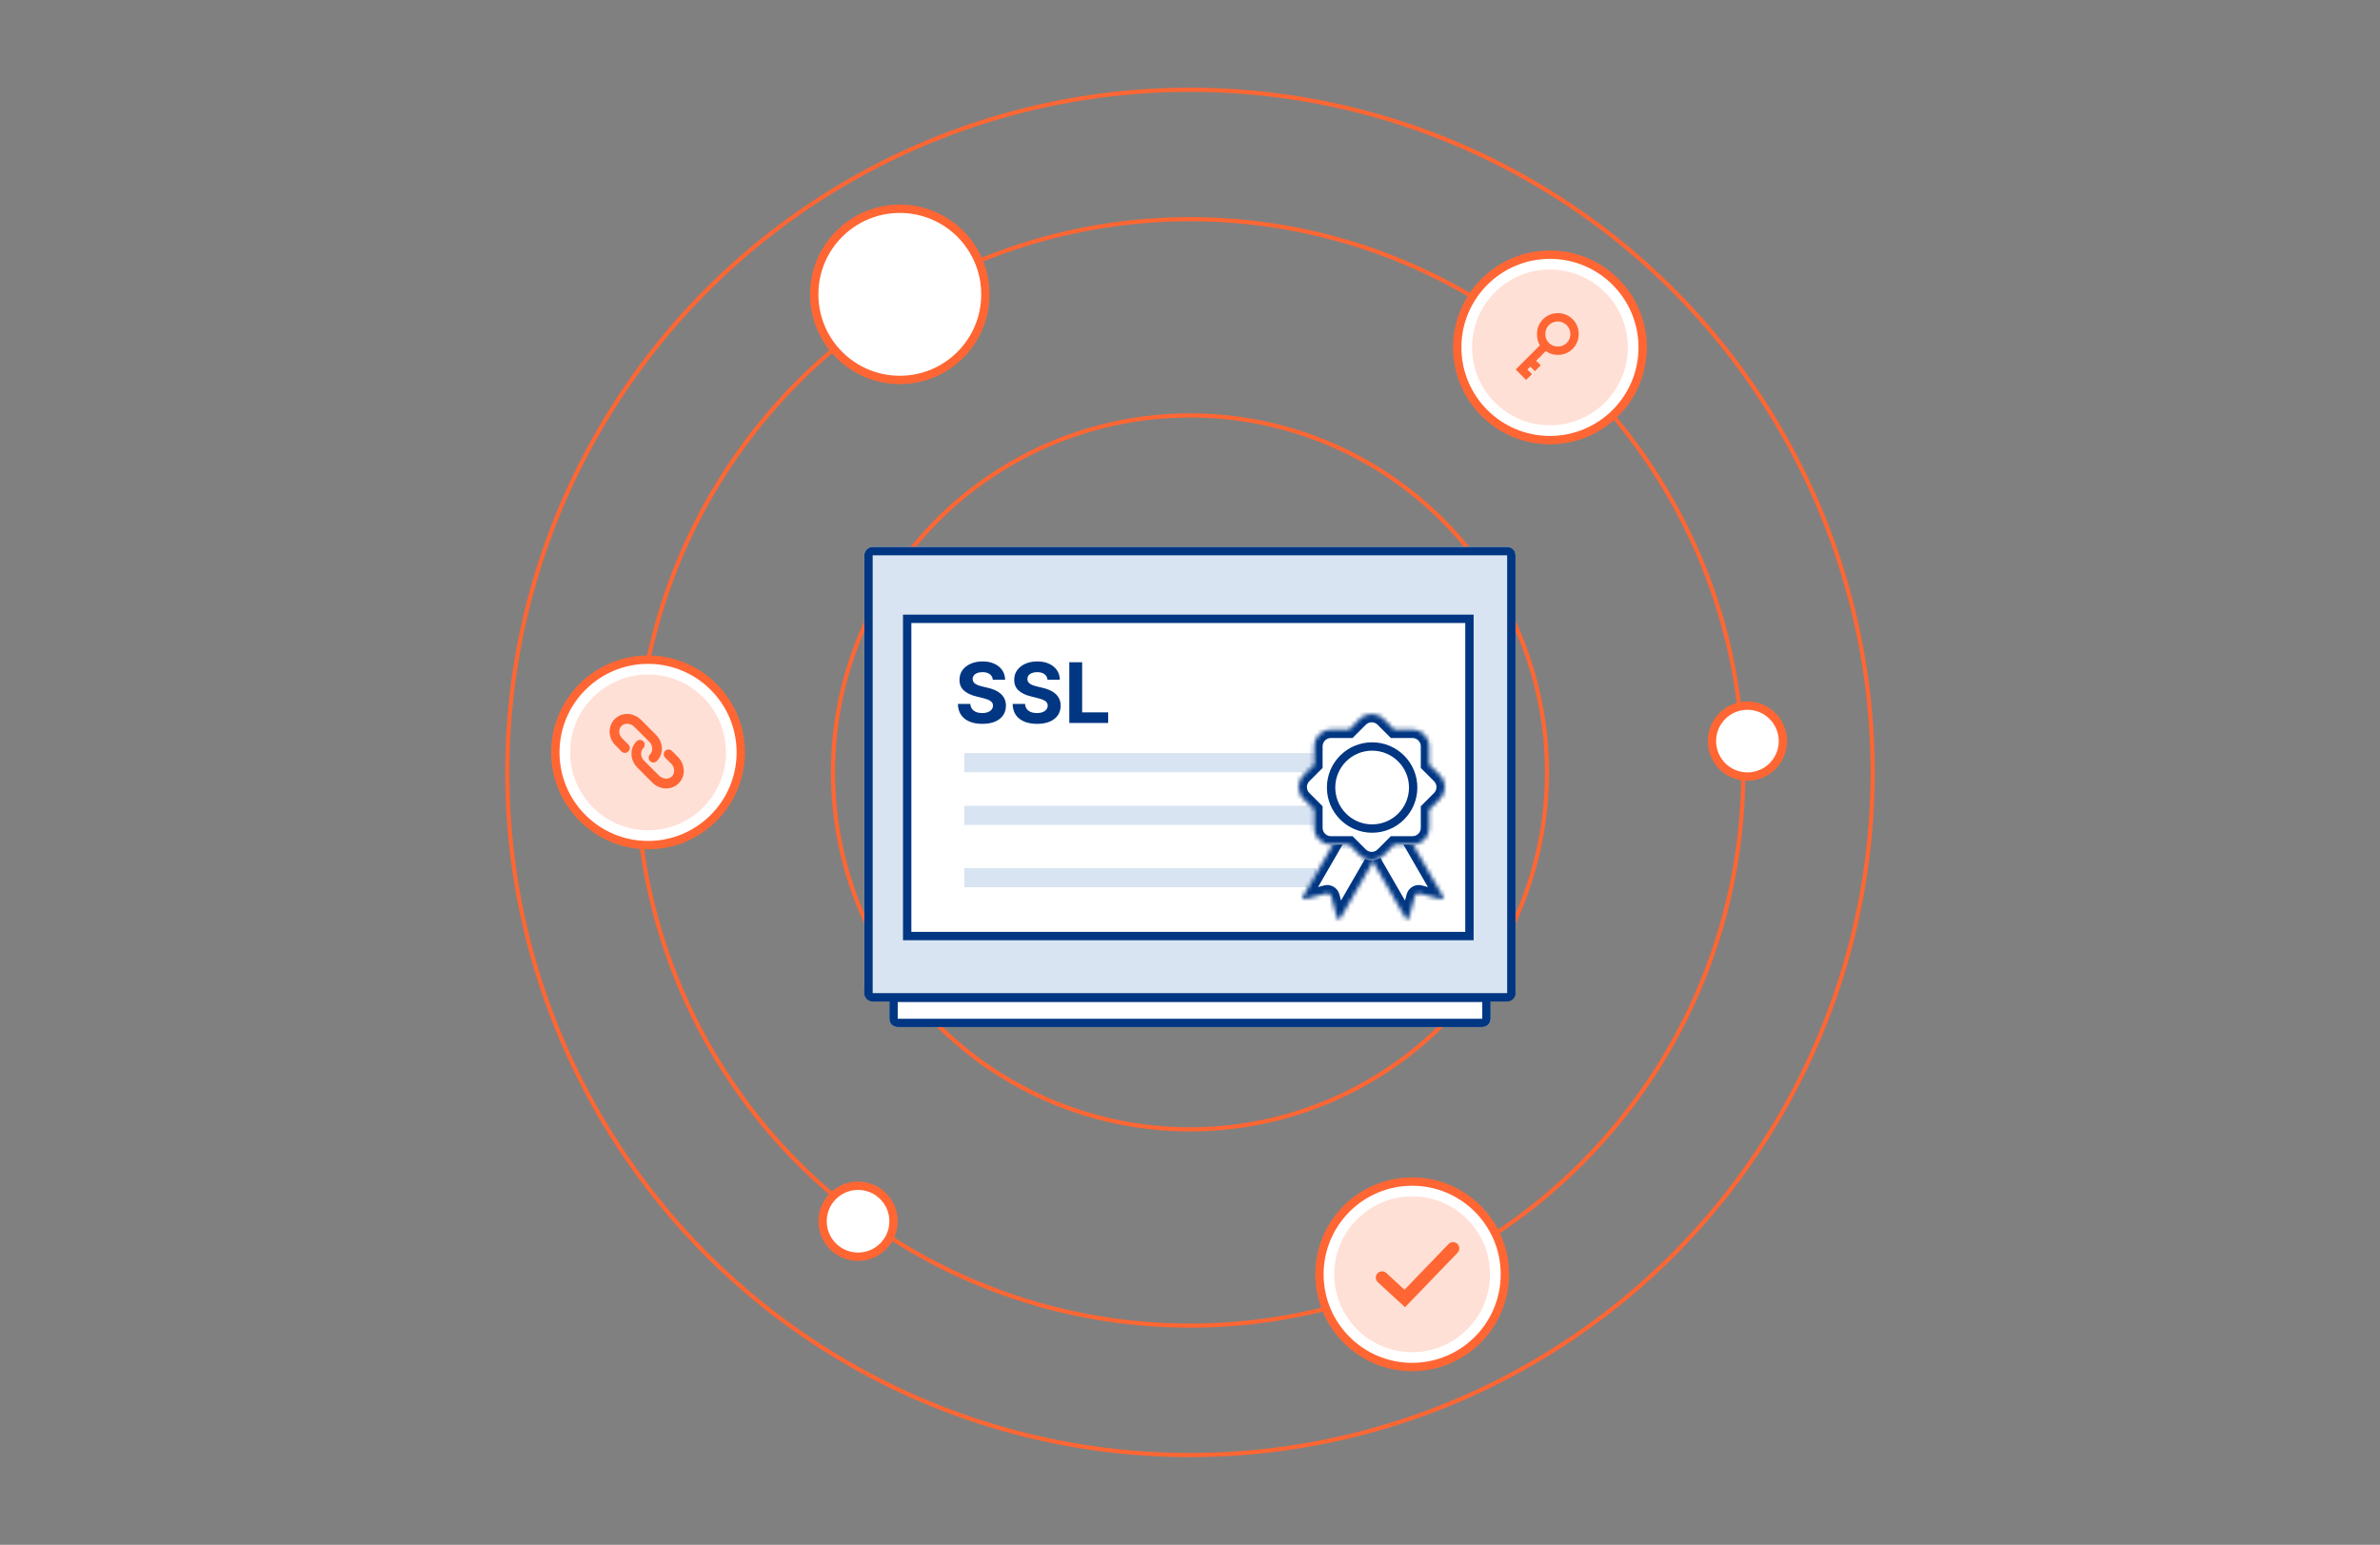 <?xml version="1.0" encoding="UTF-8"?>
<svg width="570px" height="370px" viewBox="0 0 570 370" version="1.1" xmlns="http://www.w3.org/2000/svg" xmlns:xlink="http://www.w3.org/1999/xlink">
    <rect x="0" y="0" width="570" height="370" fill="#808080" stroke="none"/>
    <title>证书关联</title>
    <defs>
        <path d="M0.5,4.322 C0.022,4.599 -0.142,5.21 0.134,5.688 L9.962,22.71 C10.168,23.067 10.626,22.838 10.733,22.44 L12.088,17.385 C12.231,16.851 12.779,16.535 13.312,16.678 L18.366,18.032 C18.743,18.133 19.143,17.861 18.948,17.522 L9.12,0.5 C8.844,0.022 8.233,-0.142 7.754,0.134 L0.5,4.322 Z" id="path-1"></path>
        <path d="M18.499,4.322 C18.977,4.599 19.141,5.21 18.865,5.688 L9.037,22.71 C8.831,23.067 8.373,22.838 8.266,22.44 L6.912,17.385 C6.769,16.851 6.22,16.535 5.687,16.678 L0.633,18.032 C0.256,18.133 -0.144,17.861 0.051,17.522 L9.879,0.5 C10.155,0.022 10.766,-0.142 11.245,0.134 L18.499,4.322 Z" id="path-3"></path>
        <path d="M20.346,1.172 C18.783,-0.391 16.251,-0.391 14.689,1.172 L12.103,3.757 L7.757,3.757 C5.548,3.757 3.757,5.548 3.757,7.757 L3.757,12.103 L1.172,14.689 C-0.391,16.251 -0.391,18.783 1.172,20.346 L3.757,22.931 L3.757,27.277 C3.757,29.486 5.548,31.277 7.757,31.277 L12.103,31.277 L14.689,33.863 C16.251,35.425 18.783,35.425 20.346,33.863 L22.931,31.277 L27.277,31.277 C29.486,31.277 31.277,29.486 31.277,27.277 L31.277,22.931 L33.863,20.346 C35.425,18.783 35.425,16.251 33.863,14.689 L31.277,12.103 L31.277,7.757 C31.277,5.548 29.486,3.757 27.277,3.757 L22.931,3.757 L20.346,1.172 Z" id="path-5"></path>
    </defs>
    <g id="页面-1" stroke="none" stroke-width="1" fill="none" fill-rule="evenodd">
        <g id="证书关联">
            <rect id="矩形" fill-opacity="0" fill="#FFFFFF" fill-rule="nonzero" x="0" y="0" width="570" height="370"></rect>
            <circle id="椭圆形" stroke="#FF6633" cx="285" cy="185" r="85.5"></circle>
            <circle id="椭圆形" stroke="#FF6633" cx="285" cy="185" r="132.5"></circle>
            <circle id="椭圆形" stroke="#FF6633" cx="285" cy="185" r="163.5"></circle>
            <circle id="椭圆形" stroke="#FF6633" stroke-width="2" fill="#FFFFFF" fill-rule="nonzero" cx="371.206" cy="83.206" r="22.206"></circle>
            <circle id="椭圆形" stroke="#FF6633" stroke-width="2" fill="#FFFFFF" fill-rule="nonzero" cx="155.206" cy="180.206" r="22.206"></circle>
            <circle id="椭圆形" fill-opacity="0.2" fill="#FF6633" fill-rule="nonzero" cx="371.206" cy="83.206" r="18.656"></circle>
            <circle id="椭圆形" fill-opacity="0.2" fill="#FF6633" fill-rule="nonzero" cx="155.206" cy="180.206" r="18.656"></circle>
            <path d="M368.8,82.7 C368.3,81.9 368.1,81 368.1,80 C368.1,77.2 370.3,75 373.1,75 C375.9,75 378.1,77.2 378.1,80 C378.1,82.8 375.9,85 373.1,85 C372,85 371.1,84.7 370.2,84.1 L367.9,86.4 L369,87.5 L367.6,88.9 L366.5,87.8 L365.8,88.5 L366.9,89.6 L365.5,91 L363,88.5 L368.8,82.7 Z M373.1,77 C371.4,77 370.1,78.3 370.1,80 C370.1,81.7 371.4,83 373.1,83 C374.8,83 376.1,81.7 376.1,80 C376.1,78.3 374.7,77 373.1,77 Z" id="形状" fill="#FF6633" fill-rule="nonzero"></path>
            <circle id="椭圆形" fill="#FF6633" fill-rule="nonzero" cx="339.5" cy="304.5" r="21.5"></circle>
            <circle id="椭圆形" stroke="#FF6633" stroke-width="2" fill="#FFFFFF" fill-rule="nonzero" cx="338.206" cy="305.206" r="22.206"></circle>
            <circle id="椭圆形" fill-opacity="0.2" fill="#FF6633" fill-rule="nonzero" cx="338.206" cy="305.206" r="18.656"></circle>
            <polyline id="路径" stroke="#FF6633" stroke-width="3" stroke-linecap="round" points="331 306 336.44 311 348 299"></polyline>
            <circle id="椭圆形" stroke="#FF6633" stroke-width="2" fill="#FFFFFF" fill-rule="nonzero" cx="215.5" cy="70.5" r="20.5"></circle>
            <circle id="椭圆形" stroke="#FF6633" stroke-width="2" fill="#FFFFFF" fill-rule="nonzero" cx="205.5" cy="292.5" r="8.5"></circle>
            <circle id="椭圆形" stroke="#FF6633" stroke-width="2" fill="#FFFFFF" fill-rule="nonzero" cx="418.5" cy="177.5" r="8.5"></circle>
            <path d="M150.55,178.382 C150.99,178.822 150.941,179.556 150.453,179.996 C150.013,180.436 149.279,180.436 148.839,179.996 L147.91,179.018 L147.421,178.529 C146.541,177.649 146.053,176.573 146.004,175.4 C145.955,174.227 146.395,173.053 147.226,172.222 C148.008,171.44 149.084,171 150.208,171 C151.43,171 152.653,171.538 153.533,172.418 L157.101,175.987 C158.03,176.916 158.519,178.138 158.519,179.311 C158.519,180.436 158.128,181.462 157.297,182.293 C156.857,182.733 156.124,182.733 155.684,182.293 C155.244,181.853 155.244,181.12 155.684,180.68 C156.466,179.898 156.368,178.529 155.488,177.649 L151.919,174.08 C151.43,173.591 150.795,173.347 150.208,173.347 C149.817,173.347 149.279,173.444 148.839,173.884 C148.35,174.373 148.301,174.96 148.301,175.351 C148.35,175.938 148.644,176.476 149.084,176.916 L150.55,178.382 Z" id="路径" fill="#FF6633" fill-rule="nonzero"></path>
            <path d="M162.333,181.267 C163.213,182.147 163.701,183.222 163.75,184.396 C163.848,185.569 163.408,186.742 162.528,187.622 C161.746,188.404 160.67,188.844 159.546,188.844 C158.324,188.844 157.101,188.307 156.221,187.427 L152.653,183.858 C151.724,182.929 151.235,181.707 151.235,180.533 C151.235,179.409 151.626,178.382 152.457,177.551 C152.897,177.111 153.63,177.111 154.07,177.551 C154.51,177.991 154.51,178.724 154.07,179.164 C153.288,179.947 153.386,181.316 154.266,182.196 L157.835,185.764 C158.324,186.204 158.959,186.498 159.546,186.498 C159.937,186.498 160.475,186.4 160.915,185.96 C161.404,185.471 161.453,184.884 161.453,184.493 C161.453,183.907 161.159,183.32 160.719,182.88 L159.301,181.462 C158.861,181.022 158.861,180.289 159.301,179.849 C159.741,179.409 160.475,179.409 160.915,179.849 L162.333,181.267 Z" id="路径" fill="#FF6633" fill-rule="nonzero"></path>
            <rect id="矩形" fill="#FFFFFF" fill-rule="nonzero" x="213" y="238" width="144" height="8" rx="2"></rect>
            <path d="M214,240 C214,239.448 214.448,239 215,239 L355,239 C355.552,239 356,239.448 356,240 L356,244 C356,244.552 355.552,245 355,245 L215,245 C214.448,245 214,244.552 214,244 L214,240 Z" id="路径" stroke="#003682" stroke-width="2" fill="#FFFFFF" fill-rule="nonzero"></path>
            <rect id="矩形" fill="#FFFFFF" fill-rule="nonzero" x="207" y="131" width="155.962" height="107.32" rx="2"></rect>
            <path d="M208,133 C208,132.448 208.448,132 209,132 L360.962,132 C361.514,132 361.962,132.448 361.962,133 L361.962,237.864 C361.962,238.417 361.514,238.864 360.962,238.864 L209,238.864 C208.448,238.864 208,238.417 208,237.864 L208,133 Z" id="路径" stroke="#003682" stroke-width="2" fill-opacity="0.3" fill="#7FA5D2" fill-rule="nonzero"></path>
            <rect id="矩形" stroke="#003682" stroke-width="2" fill="#FFFFFF" fill-rule="nonzero" x="217.265" y="148.214" width="134.66" height="75.981"></rect>
            <polygon id="路径" fill-opacity="0.3" fill="#7FA4D2" fill-rule="nonzero" points="230.935 180.372 335.939 180.372 335.939 184.963 230.935 184.963"></polygon>
            <polygon id="路径" fill-opacity="0.3" fill="#7FA4D2" fill-rule="nonzero" points="230.935 192.997 335.939 192.997 335.939 197.587 230.935 197.587"></polygon>
            <polygon id="路径" fill-opacity="0.3" fill="#7FA4D2" fill-rule="nonzero" points="230.935 207.917 315.329 207.917 315.329 212.507 230.935 212.507"></polygon>
            <path d="M237.773,162.801 C237.716,162.228 237.473,161.783 237.042,161.465 C236.611,161.148 236.026,160.989 235.287,160.989 C234.786,160.989 234.362,161.06 234.016,161.202 C233.67,161.34 233.405,161.532 233.221,161.778 C233.041,162.024 232.951,162.303 232.951,162.616 C232.941,162.876 232.996,163.104 233.114,163.298 C233.237,163.492 233.405,163.66 233.618,163.802 C233.831,163.939 234.078,164.06 234.357,164.164 C234.636,164.264 234.935,164.349 235.252,164.42 L236.559,164.732 C237.193,164.874 237.776,165.064 238.306,165.301 C238.836,165.537 239.295,165.828 239.684,166.174 C240.072,166.52 240.373,166.927 240.586,167.396 C240.804,167.864 240.915,168.402 240.92,169.008 C240.915,169.898 240.688,170.67 240.238,171.323 C239.793,171.972 239.149,172.476 238.306,172.836 C237.468,173.191 236.457,173.369 235.273,173.369 C234.099,173.369 233.076,173.189 232.205,172.829 C231.339,172.469 230.661,171.936 230.174,171.231 C229.691,170.521 229.438,169.642 229.414,168.596 L232.39,168.596 C232.423,169.084 232.563,169.491 232.809,169.818 C233.06,170.14 233.394,170.383 233.81,170.549 C234.232,170.71 234.707,170.791 235.238,170.791 C235.759,170.791 236.211,170.715 236.594,170.563 C236.983,170.412 237.283,170.201 237.496,169.931 C237.709,169.661 237.816,169.351 237.816,169.001 C237.816,168.674 237.719,168.399 237.525,168.177 C237.335,167.954 237.056,167.765 236.687,167.609 C236.322,167.452 235.875,167.31 235.344,167.183 L233.76,166.785 C232.534,166.487 231.566,166.02 230.856,165.386 C230.145,164.751 229.793,163.897 229.797,162.822 C229.793,161.941 230.027,161.172 230.501,160.514 C230.979,159.855 231.635,159.342 232.468,158.972 C233.301,158.603 234.248,158.418 235.309,158.418 C236.388,158.418 237.331,158.603 238.135,158.972 C238.945,159.342 239.575,159.855 240.025,160.514 C240.474,161.172 240.706,161.934 240.721,162.801 L237.773,162.801 Z M250.879,162.801 C250.822,162.228 250.578,161.783 250.147,161.465 C249.716,161.148 249.132,160.989 248.393,160.989 C247.891,160.989 247.467,161.06 247.122,161.202 C246.776,161.34 246.511,161.532 246.326,161.778 C246.146,162.024 246.056,162.303 246.056,162.616 C246.047,162.876 246.101,163.104 246.22,163.298 C246.343,163.492 246.511,163.66 246.724,163.802 C246.937,163.939 247.183,164.06 247.463,164.164 C247.742,164.264 248.04,164.349 248.357,164.42 L249.664,164.732 C250.299,164.874 250.881,165.064 251.411,165.301 C251.942,165.537 252.401,165.828 252.789,166.174 C253.177,166.52 253.478,166.927 253.691,167.396 C253.909,167.864 254.02,168.402 254.025,169.008 C254.02,169.898 253.793,170.67 253.343,171.323 C252.898,171.972 252.254,172.476 251.411,172.836 C250.573,173.191 249.562,173.369 248.379,173.369 C247.204,173.369 246.182,173.189 245.311,172.829 C244.444,172.469 243.767,171.936 243.279,171.231 C242.796,170.521 242.543,169.642 242.519,168.596 L245.495,168.596 C245.528,169.084 245.668,169.491 245.914,169.818 C246.165,170.14 246.499,170.383 246.916,170.549 C247.337,170.71 247.813,170.791 248.343,170.791 C248.864,170.791 249.316,170.715 249.7,170.563 C250.088,170.412 250.389,170.201 250.602,169.931 C250.815,169.661 250.921,169.351 250.921,169.001 C250.921,168.674 250.824,168.399 250.63,168.177 C250.441,167.954 250.161,167.765 249.792,167.609 C249.427,167.452 248.98,167.31 248.45,167.183 L246.866,166.785 C245.64,166.487 244.671,166.02 243.961,165.386 C243.251,164.751 242.898,163.897 242.903,162.822 C242.898,161.941 243.132,161.172 243.606,160.514 C244.084,159.855 244.74,159.342 245.573,158.972 C246.407,158.603 247.354,158.418 248.414,158.418 C249.494,158.418 250.436,158.603 251.241,158.972 C252.051,159.342 252.68,159.855 253.13,160.514 C253.58,161.172 253.812,161.934 253.826,162.801 L250.879,162.801 Z M256.094,173.163 L256.094,158.617 L259.169,158.617 L259.169,170.627 L265.405,170.627 L265.405,173.163 L256.094,173.163 Z" id="形状" fill="#003682" fill-rule="nonzero"></path>
            <path d="M327.23,201.654 C326.752,201.931 326.588,202.542 326.864,203.02 L336.692,220.042 C336.898,220.399 337.356,220.17 337.463,219.772 L338.818,214.717 C338.961,214.183 339.509,213.867 340.042,214.01 L345.096,215.364 C345.473,215.465 345.873,215.193 345.678,214.854 L335.85,197.832 C335.574,197.354 334.963,197.19 334.484,197.466 L327.23,201.654 Z" id="路径" fill="#FFFFFF"></path>
            <g id="Clipped" transform="translate(326.73, 197.332)">
                <mask id="mask-2" fill="white">
                    <use xlink:href="#path-1"></use>
                </mask>
                <g id="路径"></g>
                <path d="M18.366,18.032 L18.883,16.1 L18.366,18.032 Z M12.088,17.385 L10.156,16.867 L12.088,17.385 Z M10.733,22.44 L12.665,22.957 L10.733,22.44 Z M1.866,4.688 C2.142,5.167 1.978,5.778 1.5,6.054 L-0.5,2.59 C-1.935,3.419 -2.426,5.254 -1.598,6.688 L1.866,4.688 Z M11.694,21.71 L1.866,4.688 L-1.598,6.688 L8.23,23.71 L11.694,21.71 Z M12.665,22.957 L14.019,17.903 L10.156,16.867 L8.801,21.922 L12.665,22.957 Z M12.795,18.61 L17.848,19.964 L18.883,16.1 L13.83,14.746 L12.795,18.61 Z M7.388,1.5 L17.216,18.522 L20.68,16.522 L10.852,-0.5 L7.388,1.5 Z M8.754,1.866 C8.276,2.142 7.664,1.978 7.388,1.5 L10.852,-0.5 C10.024,-1.935 8.189,-2.426 6.754,-1.598 L8.754,1.866 Z M1.5,6.054 L8.754,1.866 L6.754,-1.598 L-0.5,2.59 L1.5,6.054 Z M17.848,19.964 C18.597,20.164 19.457,20.032 20.117,19.507 C20.465,19.229 20.811,18.793 20.945,18.194 C21.083,17.571 20.945,16.982 20.68,16.522 L17.216,18.522 C17.048,18.232 16.933,17.804 17.04,17.324 C17.142,16.868 17.401,16.556 17.626,16.377 C18.04,16.047 18.512,16 18.883,16.1 L17.848,19.964 Z M14.019,17.903 C13.877,18.436 13.328,18.753 12.795,18.61 L13.83,14.746 C12.23,14.317 10.585,15.267 10.156,16.867 L14.019,17.903 Z M8.23,23.71 C8.499,24.177 8.949,24.598 9.571,24.788 C10.167,24.97 10.725,24.879 11.138,24.711 C11.921,24.393 12.464,23.709 12.665,22.957 L8.801,21.922 C8.896,21.569 9.156,21.199 9.631,21.006 C9.891,20.9 10.288,20.825 10.738,20.962 C11.212,21.107 11.527,21.422 11.694,21.71 L8.23,23.71 Z" id="形状" fill="#003682" fill-rule="nonzero" mask="url(#mask-2)"></path>
            </g>
            <path d="M330.424,201.654 C330.902,201.931 331.066,202.542 330.79,203.02 L320.962,220.042 C320.756,220.399 320.298,220.17 320.191,219.772 L318.837,214.717 C318.694,214.183 318.145,213.867 317.612,214.01 L312.558,215.364 C312.181,215.465 311.781,215.193 311.976,214.854 L321.804,197.832 C322.08,197.354 322.691,197.19 323.17,197.466 L330.424,201.654 Z" id="路径" fill="#FFFFFF"></path>
            <g id="Clipped" transform="translate(311.925, 197.332)">
                <mask id="mask-4" fill="white">
                    <use xlink:href="#path-3"></use>
                </mask>
                <g id="路径"></g>
                <path d="M18.499,4.322 L19.499,2.59 L18.499,4.322 Z M11.245,0.134 L10.245,1.866 L11.245,0.134 Z M0.633,18.032 L1.151,19.964 L0.633,18.032 Z M6.912,17.385 L8.843,16.867 L6.912,17.385 Z M5.687,16.678 L6.204,18.61 L5.687,16.678 Z M8.266,22.44 L10.198,21.922 L8.266,22.44 Z M17.133,4.688 C16.857,5.167 17.021,5.778 17.499,6.054 L19.499,2.59 C20.934,3.419 21.426,5.254 20.597,6.688 L17.133,4.688 Z M7.305,21.71 L17.133,4.688 L20.597,6.688 L10.769,23.71 L7.305,21.71 Z M6.334,22.957 L4.98,17.903 L8.843,16.867 L10.198,21.922 L6.334,22.957 Z M6.204,18.61 L1.151,19.964 L0.116,16.1 L5.169,14.746 L6.204,18.61 Z M11.611,1.5 L1.783,18.522 L-1.681,16.522 L8.147,-0.5 L11.611,1.5 Z M10.245,1.866 C10.723,2.142 11.335,1.978 11.611,1.5 L8.147,-0.5 C8.975,-1.935 10.81,-2.426 12.245,-1.598 L10.245,1.866 Z M17.499,6.054 L10.245,1.866 L12.245,-1.598 L19.499,2.59 L17.499,6.054 Z M1.151,19.964 C0.402,20.164 -0.458,20.032 -1.118,19.507 C-1.466,19.229 -1.812,18.793 -1.946,18.194 C-2.084,17.571 -1.946,16.982 -1.681,16.522 L1.783,18.522 C1.951,18.232 2.066,17.804 1.959,17.324 C1.857,16.868 1.598,16.556 1.373,16.377 C0.959,16.047 0.487,16 0.116,16.1 L1.151,19.964 Z M4.98,17.903 C5.123,18.436 5.671,18.753 6.204,18.61 L5.169,14.746 C6.77,14.317 8.415,15.267 8.843,16.867 L4.98,17.903 Z M10.769,23.71 C10.5,24.177 10.051,24.598 9.428,24.788 C8.832,24.97 8.275,24.879 7.861,24.711 C7.078,24.393 6.535,23.709 6.334,22.957 L10.198,21.922 C10.103,21.569 9.843,21.199 9.368,21.006 C9.108,20.9 8.711,20.825 8.261,20.962 C7.787,21.107 7.472,21.422 7.305,21.71 L10.769,23.71 Z" id="形状" fill="#003682" fill-rule="nonzero" mask="url(#mask-4)"></path>
            </g>
            <path d="M331.346,172.172 C329.783,170.609 327.251,170.609 325.689,172.172 L323.103,174.757 L318.757,174.757 C316.548,174.757 314.757,176.548 314.757,178.757 L314.757,183.103 L312.172,185.689 C310.609,187.251 310.609,189.783 312.172,191.346 L314.757,193.931 L314.757,198.277 C314.757,200.486 316.548,202.277 318.757,202.277 L323.103,202.277 L325.689,204.863 C327.251,206.425 329.783,206.425 331.346,204.863 L333.931,202.277 L338.277,202.277 C340.486,202.277 342.277,200.486 342.277,198.277 L342.277,193.931 L344.863,191.346 C346.425,189.783 346.425,187.251 344.863,185.689 L342.277,183.103 L342.277,178.757 C342.277,176.548 340.486,174.757 338.277,174.757 L333.931,174.757 L331.346,172.172 Z" id="路径" fill="#FFFFFF"></path>
            <g id="Clipped" transform="translate(311, 171)">
                <mask id="mask-6" fill="white">
                    <use xlink:href="#path-5"></use>
                </mask>
                <g id="路径"></g>
                <path d="M14.689,1.172 L13.274,-0.243 L13.274,-0.243 L14.689,1.172 Z M20.346,1.172 L18.931,2.586 L18.931,2.586 L20.346,1.172 Z M12.103,3.757 L12.103,5.757 L12.932,5.757 L13.517,5.171 L12.103,3.757 Z M3.757,12.103 L5.171,13.517 L5.757,12.932 L5.757,12.103 L3.757,12.103 Z M1.172,14.689 L2.586,16.103 L2.586,16.103 L1.172,14.689 Z M1.172,20.346 L2.586,18.931 L1.172,20.346 Z M3.757,22.931 L5.757,22.931 L5.757,22.103 L5.171,21.517 L3.757,22.931 Z M12.103,31.277 L13.517,29.863 L12.932,29.277 L12.103,29.277 L12.103,31.277 Z M22.931,31.277 L22.931,29.277 L22.103,29.277 L21.517,29.863 L22.931,31.277 Z M31.277,22.931 L29.863,21.517 L29.277,22.102 L29.277,22.931 L31.277,22.931 Z M33.863,14.689 L35.277,13.274 L35.277,13.274 L33.863,14.689 Z M31.277,12.103 L29.277,12.103 L29.277,12.932 L29.863,13.518 L31.277,12.103 Z M22.931,3.757 L21.517,5.171 L22.102,5.757 L22.931,5.757 L22.931,3.757 Z M16.103,2.586 C16.884,1.805 18.15,1.805 18.931,2.586 L21.76,-0.243 C19.417,-2.586 15.618,-2.586 13.274,-0.243 L16.103,2.586 Z M13.517,5.171 L16.103,2.586 L13.274,-0.243 L10.689,2.343 L13.517,5.171 Z M7.757,5.757 L12.103,5.757 L12.103,1.757 L7.757,1.757 L7.757,5.757 Z M5.757,7.757 C5.757,6.652 6.652,5.757 7.757,5.757 L7.757,1.757 C4.443,1.757 1.757,4.443 1.757,7.757 L5.757,7.757 Z M5.757,12.103 L5.757,7.757 L1.757,7.757 L1.757,12.103 L5.757,12.103 Z M2.586,16.103 L5.171,13.517 L2.343,10.689 L-0.243,13.274 L2.586,16.103 Z M2.586,18.931 C1.805,18.15 1.805,16.884 2.586,16.103 L-0.243,13.274 C-2.586,15.618 -2.586,19.417 -0.243,21.76 L2.586,18.931 Z M5.171,21.517 L2.586,18.931 L-0.243,21.76 L2.343,24.345 L5.171,21.517 Z M5.757,27.277 L5.757,22.931 L1.757,22.931 L1.757,27.277 L5.757,27.277 Z M7.757,29.277 C6.652,29.277 5.757,28.382 5.757,27.277 L1.757,27.277 C1.757,30.591 4.443,33.277 7.757,33.277 L7.757,29.277 Z M12.103,29.277 L7.757,29.277 L7.757,33.277 L12.103,33.277 L12.103,29.277 Z M16.103,32.448 L13.517,29.863 L10.689,32.691 L13.274,35.277 L16.103,32.448 Z M18.931,32.448 C18.15,33.229 16.884,33.229 16.103,32.448 L13.274,35.277 C15.618,37.62 19.417,37.62 21.76,35.277 L18.931,32.448 Z M21.517,29.863 L18.931,32.448 L21.76,35.277 L24.345,32.691 L21.517,29.863 Z M27.277,29.277 L22.931,29.277 L22.931,33.277 L27.277,33.277 L27.277,29.277 Z M29.277,27.277 C29.277,28.382 28.382,29.277 27.277,29.277 L27.277,33.277 C30.591,33.277 33.277,30.591 33.277,27.277 L29.277,27.277 Z M29.277,22.931 L29.277,27.277 L33.277,27.277 L33.277,22.931 L29.277,22.931 Z M32.448,18.931 L29.863,21.517 L32.691,24.345 L35.277,21.76 L32.448,18.931 Z M32.448,16.103 C33.229,16.884 33.229,18.15 32.448,18.931 L35.277,21.76 C37.62,19.417 37.62,15.618 35.277,13.274 L32.448,16.103 Z M29.863,13.518 L32.448,16.103 L35.277,13.274 L32.691,10.689 L29.863,13.518 Z M29.277,7.757 L29.277,12.103 L33.277,12.103 L33.277,7.757 L29.277,7.757 Z M27.277,5.757 C28.382,5.757 29.277,6.652 29.277,7.757 L33.277,7.757 C33.277,4.443 30.591,1.757 27.277,1.757 L27.277,5.757 Z M22.931,5.757 L27.277,5.757 L27.277,1.757 L22.931,1.757 L22.931,5.757 Z M18.931,2.586 L21.517,5.171 L24.345,2.343 L21.76,-0.243 L18.931,2.586 Z" id="形状" fill="#003682" fill-rule="nonzero" mask="url(#mask-6)"></path>
            </g>
            <circle id="椭圆形" stroke="#003682" stroke-width="2" fill="#FFFFFF" fill-rule="nonzero" cx="328.62" cy="188.62" r="9.828"></circle>
        </g>
    </g>
</svg>